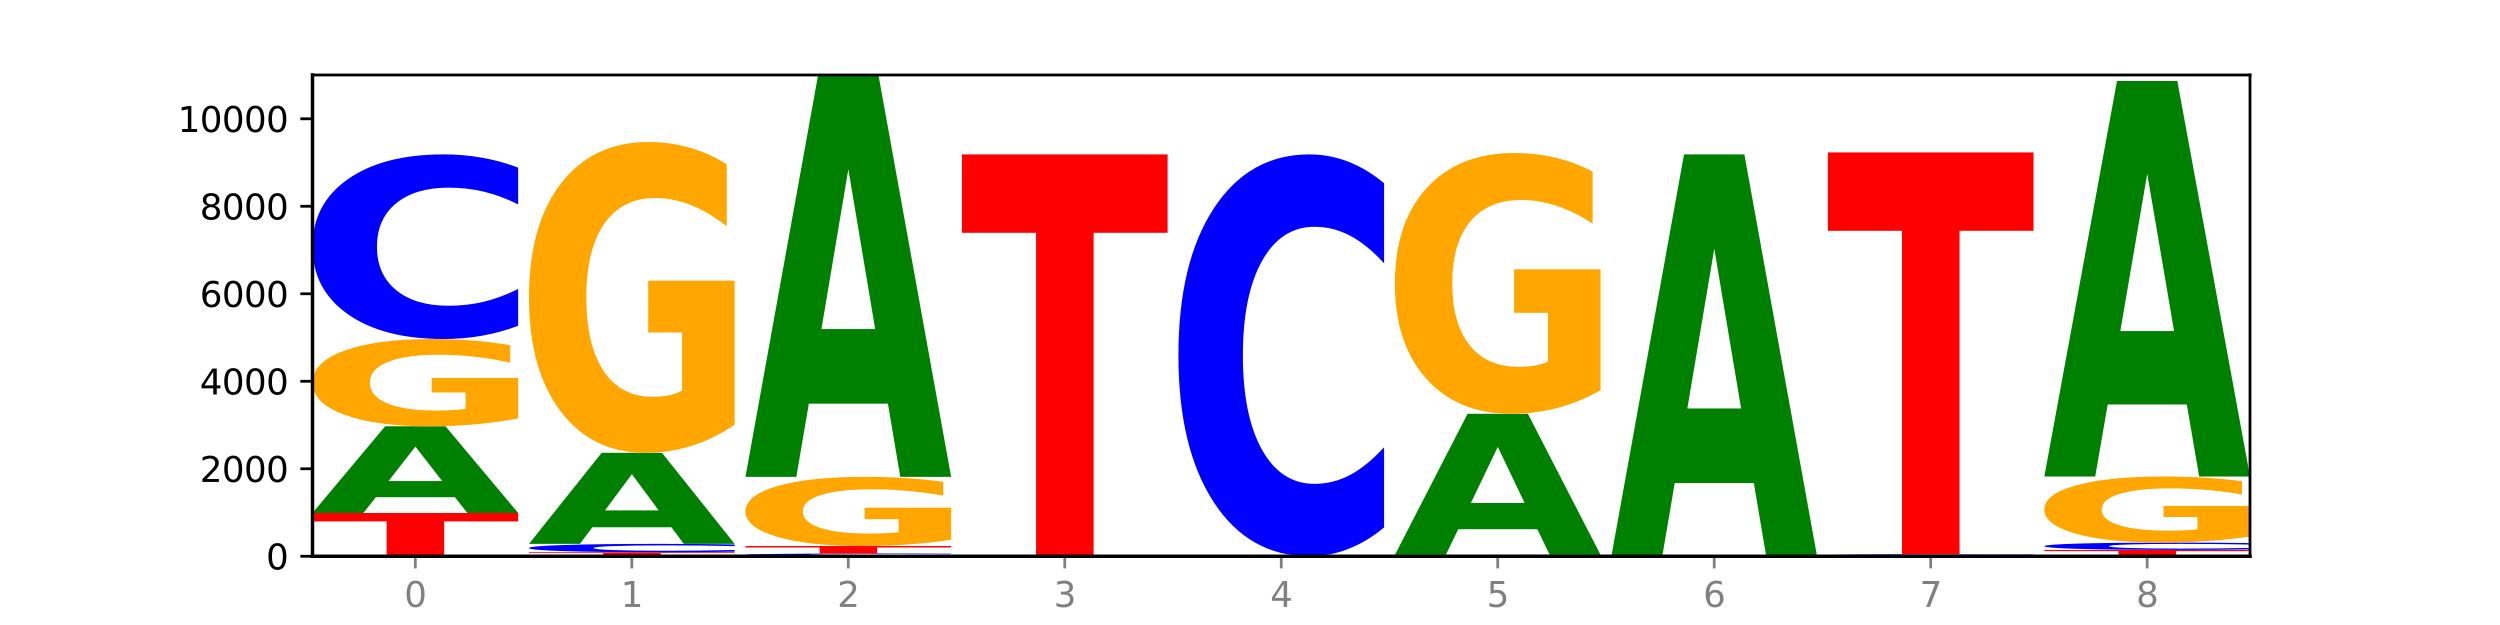 <?xml version="1.0" encoding="utf-8" standalone="no"?>
<!DOCTYPE svg PUBLIC "-//W3C//DTD SVG 1.1//EN"
  "http://www.w3.org/Graphics/SVG/1.1/DTD/svg11.dtd">
<svg xmlns:xlink="http://www.w3.org/1999/xlink" width="720pt" height="180pt" viewBox="0 0 720 180" xmlns="http://www.w3.org/2000/svg" version="1.1">
 <defs>
  <style type="text/css">*{stroke-linejoin: round; stroke-linecap: butt}</style>
 </defs>
 <g id="figure_1">
  <g id="patch_1">
   <path d="M 0 180 
L 720 180 
L 720 0 
L 0 0 
z
" style="fill: #ffffff"/>
  </g>
  <g id="axes_1">
   <g id="patch_2">
    <path d="M 90 160.2 
L 648 160.2 
L 648 21.6 
L 90 21.6 
z
" style="fill: #ffffff"/>
   </g>
   <g id="line2d_1">
    <path d="M 90 160.2 
L 648 160.2 
" clip-path="url(#p3fa7c21697)" style="fill: none; stroke: #000000; stroke-width: 0.5; stroke-linecap: square"/>
   </g>
   <g id="patch_3">
    <path d="M 90 147.74 
L 149.229 147.74 
L 149.229 150.17 
L 127.92 150.17 
L 127.92 160.2 
L 111.35 160.2 
L 111.35 150.17 
L 90 150.17 
L 90 147.74 
z
" clip-path="url(#p3fa7c21697)" style="fill: #ff0000"/>
   </g>
   <g id="patch_4">
    <path d="M 131.028 143.191 
L 108.249 143.191 
L 104.653 147.74 
L 90 147.74 
L 110.926 122.769 
L 128.303 122.769 
L 149.229 147.74 
L 134.588 147.74 
L 131.028 143.191 
z
M 111.882 138.556 
L 127.359 138.556 
L 119.633 128.624 
L 111.882 138.556 
z
" clip-path="url(#p3fa7c21697)" style="fill: #008000"/>
   </g>
   <g id="patch_5">
    <path d="M 149.229 120.495 
Q 143.256 121.632 136.831 122.203 
Q 130.406 122.769 123.557 122.769 
Q 108.079 122.769 99.04 119.384 
Q 90 115.998 90 110.209 
Q 90 104.353 99.199 100.993 
Q 108.411 97.634 124.433 97.634 
Q 130.605 97.634 136.26 98.091 
Q 141.928 98.543 146.946 99.436 
L 146.946 104.446 
Q 141.769 103.299 136.645 102.733 
Q 131.521 102.162 126.371 102.162 
Q 116.84 102.162 111.677 104.249 
Q 106.513 106.331 106.513 110.209 
Q 106.513 114.051 111.491 116.149 
Q 116.469 118.241 125.628 118.241 
Q 128.123 118.241 130.26 118.122 
Q 132.397 117.997 134.097 117.738 
L 134.097 113.034 
L 124.34 113.034 
L 124.34 108.844 
L 149.229 108.844 
L 149.229 120.495 
z
" clip-path="url(#p3fa7c21697)" style="fill: #ffa600"/>
   </g>
   <g id="patch_6">
    <path d="M 149.229 93.823 
Q 144.275 95.712 138.917 96.668 
Q 133.56 97.634 127.725 97.634 
Q 110.325 97.634 100.163 90.473 
Q 90 83.313 90 71.067 
Q 90 58.777 100.163 51.628 
Q 110.325 44.467 127.725 44.467 
Q 133.56 44.467 138.917 45.433 
Q 144.275 46.389 149.229 48.278 
L 149.229 58.876 
Q 144.23 56.372 139.38 55.208 
Q 134.53 54.044 129.173 54.044 
Q 119.562 54.044 114.056 58.58 
Q 108.564 63.105 108.564 71.067 
Q 108.564 78.996 114.056 83.532 
Q 119.562 88.057 129.173 88.057 
Q 134.53 88.057 139.38 86.893 
Q 144.23 85.718 149.229 83.214 
L 149.229 93.823 
z
" clip-path="url(#p3fa7c21697)" style="fill: #0000ff"/>
   </g>
   <g id="patch_7">
    <path d="M 152.346 159.054 
L 211.575 159.054 
L 211.575 159.277 
L 190.267 159.277 
L 190.267 160.2 
L 173.696 160.2 
L 173.696 159.277 
L 152.346 159.277 
L 152.346 159.054 
z
" clip-path="url(#p3fa7c21697)" style="fill: #ff0000"/>
   </g>
   <g id="patch_8">
    <path d="M 211.575 158.88 
Q 206.621 158.966 201.264 159.01 
Q 195.906 159.054 190.071 159.054 
Q 172.671 159.054 162.509 158.728 
Q 152.346 158.402 152.346 157.845 
Q 152.346 157.286 162.509 156.96 
Q 172.671 156.635 190.071 156.635 
Q 195.906 156.635 201.264 156.678 
Q 206.621 156.722 211.575 156.808 
L 211.575 157.29 
Q 206.576 157.176 201.726 157.123 
Q 196.876 157.07 191.519 157.07 
Q 181.909 157.07 176.402 157.277 
Q 170.91 157.482 170.91 157.845 
Q 170.91 158.206 176.402 158.412 
Q 181.909 158.618 191.519 158.618 
Q 196.876 158.618 201.726 158.565 
Q 206.576 158.511 211.575 158.397 
L 211.575 158.88 
z
" clip-path="url(#p3fa7c21697)" style="fill: #0000ff"/>
   </g>
   <g id="patch_9">
    <path d="M 193.374 151.858 
L 170.596 151.858 
L 166.999 156.635 
L 152.346 156.635 
L 173.272 130.416 
L 190.65 130.416 
L 211.575 156.635 
L 196.935 156.635 
L 193.374 151.858 
z
M 174.229 146.992 
L 189.705 146.992 
L 181.979 136.563 
L 174.229 146.992 
z
" clip-path="url(#p3fa7c21697)" style="fill: #008000"/>
   </g>
   <g id="patch_10">
    <path d="M 211.575 122.317 
Q 205.602 126.367 199.177 128.401 
Q 192.753 130.416 185.903 130.416 
Q 170.426 130.416 161.386 118.36 
Q 152.346 106.304 152.346 85.687 
Q 152.346 64.829 161.545 52.865 
Q 170.758 40.901 186.779 40.901 
Q 192.952 40.901 198.607 42.529 
Q 204.275 44.137 209.292 47.318 
L 209.292 65.162 
Q 204.115 61.075 198.992 59.06 
Q 193.868 57.026 188.717 57.026 
Q 179.187 57.026 174.023 64.459 
Q 168.859 71.874 168.859 85.687 
Q 168.859 99.37 173.837 106.84 
Q 178.815 114.292 187.974 114.292 
Q 190.47 114.292 192.607 113.867 
Q 194.744 113.423 196.443 112.499 
L 196.443 95.746 
L 186.686 95.746 
L 186.686 80.823 
L 211.575 80.823 
L 211.575 122.317 
z
" clip-path="url(#p3fa7c21697)" style="fill: #ffa600"/>
   </g>
   <g id="patch_11">
    <path d="M 273.922 160.143 
Q 268.967 160.171 263.61 160.186 
Q 258.253 160.2 252.418 160.2 
Q 235.018 160.2 224.855 160.093 
Q 214.693 159.986 214.693 159.803 
Q 214.693 159.62 224.855 159.513 
Q 235.018 159.406 252.418 159.406 
Q 258.253 159.406 263.61 159.421 
Q 268.967 159.435 273.922 159.463 
L 273.922 159.621 
Q 268.923 159.584 264.073 159.567 
Q 259.223 159.549 253.865 159.549 
Q 244.255 159.549 238.748 159.617 
Q 233.257 159.685 233.257 159.803 
Q 233.257 159.922 238.748 159.989 
Q 244.255 160.057 253.865 160.057 
Q 259.223 160.057 264.073 160.04 
Q 268.923 160.022 273.922 159.985 
L 273.922 160.143 
z
" clip-path="url(#p3fa7c21697)" style="fill: #0000ff"/>
   </g>
   <g id="patch_12">
    <path d="M 214.693 157.252 
L 273.922 157.252 
L 273.922 157.672 
L 252.613 157.672 
L 252.613 159.406 
L 236.043 159.406 
L 236.043 157.672 
L 214.693 157.672 
L 214.693 157.252 
z
" clip-path="url(#p3fa7c21697)" style="fill: #ff0000"/>
   </g>
   <g id="patch_13">
    <path d="M 273.922 155.45 
Q 267.948 156.351 261.524 156.803 
Q 255.099 157.252 248.25 157.252 
Q 232.772 157.252 223.732 154.569 
Q 214.693 151.886 214.693 147.299 
Q 214.693 142.657 223.892 139.995 
Q 233.104 137.333 249.126 137.333 
Q 255.298 137.333 260.953 137.695 
Q 266.621 138.053 271.639 138.761 
L 271.639 142.731 
Q 266.462 141.822 261.338 141.374 
Q 256.214 140.921 251.064 140.921 
Q 241.533 140.921 236.369 142.575 
Q 231.206 144.225 231.206 147.299 
Q 231.206 150.343 236.184 152.006 
Q 241.161 153.664 250.32 153.664 
Q 252.816 153.664 254.953 153.569 
Q 257.09 153.471 258.789 153.265 
L 258.789 149.537 
L 249.033 149.537 
L 249.033 146.217 
L 273.922 146.217 
L 273.922 155.45 
z
" clip-path="url(#p3fa7c21697)" style="fill: #ffa600"/>
   </g>
   <g id="patch_14">
    <path d="M 255.721 116.25 
L 232.942 116.25 
L 229.346 137.333 
L 214.693 137.333 
L 235.618 21.6 
L 252.996 21.6 
L 273.922 137.333 
L 259.281 137.333 
L 255.721 116.25 
z
M 236.575 94.77 
L 252.051 94.77 
L 244.325 48.735 
L 236.575 94.77 
z
" clip-path="url(#p3fa7c21697)" style="fill: #008000"/>
   </g>
   <g id="patch_15">
    <path d="M 277.039 44.467 
L 336.268 44.467 
L 336.268 67.038 
L 314.959 67.038 
L 314.959 160.2 
L 298.389 160.2 
L 298.389 67.038 
L 277.039 67.038 
L 277.039 44.467 
z
" clip-path="url(#p3fa7c21697)" style="fill: #ff0000"/>
   </g>
   <g id="patch_16">
    <path d="M 398.615 151.904 
Q 393.66 156.016 388.303 158.096 
Q 382.945 160.2 377.111 160.2 
Q 359.71 160.2 349.548 144.613 
Q 339.385 129.025 339.385 102.369 
Q 339.385 75.618 349.548 60.054 
Q 359.71 44.467 377.111 44.467 
Q 382.945 44.467 388.303 46.571 
Q 393.66 48.651 398.615 52.763 
L 398.615 75.833 
Q 393.615 70.382 388.765 67.848 
Q 383.915 65.314 378.558 65.314 
Q 368.948 65.314 363.441 75.187 
Q 357.95 85.037 357.95 102.369 
Q 357.95 119.63 363.441 129.504 
Q 368.948 139.353 378.558 139.353 
Q 383.915 139.353 388.765 136.819 
Q 393.615 134.261 398.615 128.81 
L 398.615 151.904 
z
" clip-path="url(#p3fa7c21697)" style="fill: #0000ff"/>
   </g>
   <g id="patch_17">
    <path d="M 460.961 160.172 
Q 456.006 160.186 450.649 160.193 
Q 445.292 160.2 439.457 160.2 
Q 422.057 160.2 411.894 160.147 
Q 401.732 160.095 401.732 160.005 
Q 401.732 159.915 411.894 159.862 
Q 422.057 159.809 439.457 159.809 
Q 445.292 159.809 450.649 159.817 
Q 456.006 159.824 460.961 159.837 
L 460.961 159.915 
Q 455.962 159.897 451.112 159.888 
Q 446.262 159.88 440.904 159.88 
Q 431.294 159.88 425.788 159.913 
Q 420.296 159.946 420.296 160.005 
Q 420.296 160.063 425.788 160.096 
Q 431.294 160.13 440.904 160.13 
Q 446.262 160.13 451.112 160.121 
Q 455.962 160.112 460.961 160.094 
L 460.961 160.172 
z
" clip-path="url(#p3fa7c21697)" style="fill: #0000ff"/>
   </g>
   <g id="patch_18">
    <path d="M 442.76 152.408 
L 419.981 152.408 
L 416.385 159.809 
L 401.732 159.809 
L 422.658 119.178 
L 440.035 119.178 
L 460.961 159.809 
L 446.32 159.809 
L 442.76 152.408 
z
M 423.614 144.867 
L 439.091 144.867 
L 431.365 128.705 
L 423.614 144.867 
z
" clip-path="url(#p3fa7c21697)" style="fill: #008000"/>
   </g>
   <g id="patch_19">
    <path d="M 460.961 112.382 
Q 454.988 115.78 448.563 117.487 
Q 442.138 119.178 435.289 119.178 
Q 419.811 119.178 410.772 109.062 
Q 401.732 98.945 401.732 81.644 
Q 401.732 64.142 410.931 54.103 
Q 420.143 44.064 436.165 44.064 
Q 442.337 44.064 447.992 45.429 
Q 453.66 46.779 458.678 49.448 
L 458.678 64.421 
Q 453.501 60.992 448.377 59.301 
Q 443.253 57.594 438.103 57.594 
Q 428.572 57.594 423.408 63.832 
Q 418.245 70.054 418.245 81.644 
Q 418.245 93.126 423.223 99.395 
Q 428.2 105.648 437.36 105.648 
Q 439.855 105.648 441.992 105.291 
Q 444.129 104.919 445.828 104.143 
L 445.828 90.085 
L 436.072 90.085 
L 436.072 77.563 
L 460.961 77.563 
L 460.961 112.382 
z
" clip-path="url(#p3fa7c21697)" style="fill: #ffa600"/>
   </g>
   <g id="patch_20">
    <path d="M 505.106 139.117 
L 482.328 139.117 
L 478.731 160.2 
L 464.078 160.2 
L 485.004 44.467 
L 502.382 44.467 
L 523.307 160.2 
L 508.667 160.2 
L 505.106 139.117 
z
M 485.961 117.637 
L 501.437 117.637 
L 493.711 71.602 
L 485.961 117.637 
z
" clip-path="url(#p3fa7c21697)" style="fill: #008000"/>
   </g>
   <g id="patch_21">
    <path d="M 585.654 160.159 
Q 580.699 160.18 575.342 160.19 
Q 569.985 160.2 564.15 160.2 
Q 546.75 160.2 536.587 160.124 
Q 526.425 160.047 526.425 159.917 
Q 526.425 159.786 536.587 159.709 
Q 546.75 159.633 564.15 159.633 
Q 569.985 159.633 575.342 159.643 
Q 580.699 159.654 585.654 159.674 
L 585.654 159.787 
Q 580.654 159.76 575.805 159.748 
Q 570.955 159.735 565.597 159.735 
Q 555.987 159.735 550.48 159.784 
Q 544.989 159.832 544.989 159.917 
Q 544.989 160.001 550.48 160.05 
Q 555.987 160.098 565.597 160.098 
Q 570.955 160.098 575.805 160.085 
Q 580.654 160.073 585.654 160.046 
L 585.654 160.159 
z
" clip-path="url(#p3fa7c21697)" style="fill: #0000ff"/>
   </g>
   <g id="patch_22">
    <path d="M 526.425 43.9 
L 585.654 43.9 
L 585.654 66.471 
L 564.345 66.471 
L 564.345 159.633 
L 547.775 159.633 
L 547.775 66.471 
L 526.425 66.471 
L 526.425 43.9 
z
" clip-path="url(#p3fa7c21697)" style="fill: #ff0000"/>
   </g>
   <g id="patch_23">
    <path d="M 588.771 158.373 
L 648 158.373 
L 648 158.729 
L 626.691 158.729 
L 626.691 160.2 
L 610.121 160.2 
L 610.121 158.729 
L 588.771 158.729 
L 588.771 158.373 
z
" clip-path="url(#p3fa7c21697)" style="fill: #ff0000"/>
   </g>
   <g id="patch_24">
    <path d="M 648 158.221 
Q 643.046 158.297 637.688 158.335 
Q 632.331 158.373 626.496 158.373 
Q 609.096 158.373 598.933 158.088 
Q 588.771 157.803 588.771 157.316 
Q 588.771 156.826 598.933 156.542 
Q 609.096 156.257 626.496 156.257 
Q 632.331 156.257 637.688 156.295 
Q 643.046 156.333 648 156.408 
L 648 156.83 
Q 643.001 156.731 638.151 156.684 
Q 633.301 156.638 627.944 156.638 
Q 618.333 156.638 612.827 156.818 
Q 607.335 156.999 607.335 157.316 
Q 607.335 157.631 612.827 157.812 
Q 618.333 157.992 627.944 157.992 
Q 633.301 157.992 638.151 157.946 
Q 643.001 157.899 648 157.799 
L 648 158.221 
z
" clip-path="url(#p3fa7c21697)" style="fill: #0000ff"/>
   </g>
   <g id="patch_25">
    <path d="M 648 154.535 
Q 642.027 155.396 635.602 155.828 
Q 629.177 156.257 622.328 156.257 
Q 606.85 156.257 597.811 153.694 
Q 588.771 151.132 588.771 146.75 
Q 588.771 142.317 597.97 139.775 
Q 607.182 137.232 623.204 137.232 
Q 629.376 137.232 635.031 137.578 
Q 640.699 137.92 645.717 138.596 
L 645.717 142.388 
Q 640.54 141.52 635.416 141.091 
Q 630.292 140.659 625.142 140.659 
Q 615.611 140.659 610.448 142.239 
Q 605.284 143.815 605.284 146.75 
Q 605.284 149.658 610.262 151.246 
Q 615.24 152.83 624.399 152.83 
Q 626.894 152.83 629.031 152.739 
Q 631.168 152.645 632.868 152.449 
L 632.868 148.888 
L 623.111 148.888 
L 623.111 145.717 
L 648 145.717 
L 648 154.535 
z
" clip-path="url(#p3fa7c21697)" style="fill: #ffa600"/>
   </g>
   <g id="patch_26">
    <path d="M 629.799 116.482 
L 607.02 116.482 
L 603.424 137.232 
L 588.771 137.232 
L 609.697 23.326 
L 627.074 23.326 
L 648 137.232 
L 633.359 137.232 
L 629.799 116.482 
z
M 610.653 95.341 
L 626.13 95.341 
L 618.404 50.033 
L 610.653 95.341 
z
" clip-path="url(#p3fa7c21697)" style="fill: #008000"/>
   </g>
   <g id="matplotlib.axis_1">
    <g id="xtick_1">
     <g id="line2d_2">
      <defs>
       <path id="m81db7d2e4e" d="M 0 0 
L 0 3.5 
" style="stroke: #808080; stroke-width: 0.8"/>
      </defs>
      <g>
       <use xlink:href="#m81db7d2e4e" x="119.615" y="160.2" style="fill: #808080; stroke: #808080; stroke-width: 0.8"/>
      </g>
     </g>
     <g id="text_1">
      <!-- 0 -->
      <g style="fill: #808080" transform="translate(116.433 174.798) scale(0.1 -0.1)">
       <defs>
        <path id="DejaVuSans-30" d="M 2034 4250 
Q 1547 4250 1301 3770 
Q 1056 3291 1056 2328 
Q 1056 1369 1301 889 
Q 1547 409 2034 409 
Q 2525 409 2770 889 
Q 3016 1369 3016 2328 
Q 3016 3291 2770 3770 
Q 2525 4250 2034 4250 
z
M 2034 4750 
Q 2819 4750 3233 4129 
Q 3647 3509 3647 2328 
Q 3647 1150 3233 529 
Q 2819 -91 2034 -91 
Q 1250 -91 836 529 
Q 422 1150 422 2328 
Q 422 3509 836 4129 
Q 1250 4750 2034 4750 
z
" transform="scale(0.016)"/>
       </defs>
       <use xlink:href="#DejaVuSans-30"/>
      </g>
     </g>
    </g>
    <g id="xtick_2">
     <g id="line2d_3">
      <g>
       <use xlink:href="#m81db7d2e4e" x="181.961" y="160.2" style="fill: #808080; stroke: #808080; stroke-width: 0.8"/>
      </g>
     </g>
     <g id="text_2">
      <!-- 1 -->
      <g style="fill: #808080" transform="translate(178.78 174.798) scale(0.1 -0.1)">
       <defs>
        <path id="DejaVuSans-31" d="M 794 531 
L 1825 531 
L 1825 4091 
L 703 3866 
L 703 4441 
L 1819 4666 
L 2450 4666 
L 2450 531 
L 3481 531 
L 3481 0 
L 794 0 
L 794 531 
z
" transform="scale(0.016)"/>
       </defs>
       <use xlink:href="#DejaVuSans-31"/>
      </g>
     </g>
    </g>
    <g id="xtick_3">
     <g id="line2d_4">
      <g>
       <use xlink:href="#m81db7d2e4e" x="244.307" y="160.2" style="fill: #808080; stroke: #808080; stroke-width: 0.8"/>
      </g>
     </g>
     <g id="text_3">
      <!-- 2 -->
      <g style="fill: #808080" transform="translate(241.126 174.798) scale(0.1 -0.1)">
       <defs>
        <path id="DejaVuSans-32" d="M 1228 531 
L 3431 531 
L 3431 0 
L 469 0 
L 469 531 
Q 828 903 1448 1529 
Q 2069 2156 2228 2338 
Q 2531 2678 2651 2914 
Q 2772 3150 2772 3378 
Q 2772 3750 2511 3984 
Q 2250 4219 1831 4219 
Q 1534 4219 1204 4116 
Q 875 4013 500 3803 
L 500 4441 
Q 881 4594 1212 4672 
Q 1544 4750 1819 4750 
Q 2544 4750 2975 4387 
Q 3406 4025 3406 3419 
Q 3406 3131 3298 2873 
Q 3191 2616 2906 2266 
Q 2828 2175 2409 1742 
Q 1991 1309 1228 531 
z
" transform="scale(0.016)"/>
       </defs>
       <use xlink:href="#DejaVuSans-32"/>
      </g>
     </g>
    </g>
    <g id="xtick_4">
     <g id="line2d_5">
      <g>
       <use xlink:href="#m81db7d2e4e" x="306.654" y="160.2" style="fill: #808080; stroke: #808080; stroke-width: 0.8"/>
      </g>
     </g>
     <g id="text_4">
      <!-- 3 -->
      <g style="fill: #808080" transform="translate(303.472 174.798) scale(0.1 -0.1)">
       <defs>
        <path id="DejaVuSans-33" d="M 2597 2516 
Q 3050 2419 3304 2112 
Q 3559 1806 3559 1356 
Q 3559 666 3084 287 
Q 2609 -91 1734 -91 
Q 1441 -91 1130 -33 
Q 819 25 488 141 
L 488 750 
Q 750 597 1062 519 
Q 1375 441 1716 441 
Q 2309 441 2620 675 
Q 2931 909 2931 1356 
Q 2931 1769 2642 2001 
Q 2353 2234 1838 2234 
L 1294 2234 
L 1294 2753 
L 1863 2753 
Q 2328 2753 2575 2939 
Q 2822 3125 2822 3475 
Q 2822 3834 2567 4026 
Q 2313 4219 1838 4219 
Q 1578 4219 1281 4162 
Q 984 4106 628 3988 
L 628 4550 
Q 988 4650 1302 4700 
Q 1616 4750 1894 4750 
Q 2613 4750 3031 4423 
Q 3450 4097 3450 3541 
Q 3450 3153 3228 2886 
Q 3006 2619 2597 2516 
z
" transform="scale(0.016)"/>
       </defs>
       <use xlink:href="#DejaVuSans-33"/>
      </g>
     </g>
    </g>
    <g id="xtick_5">
     <g id="line2d_6">
      <g>
       <use xlink:href="#m81db7d2e4e" x="369" y="160.2" style="fill: #808080; stroke: #808080; stroke-width: 0.8"/>
      </g>
     </g>
     <g id="text_5">
      <!-- 4 -->
      <g style="fill: #808080" transform="translate(365.819 174.798) scale(0.1 -0.1)">
       <defs>
        <path id="DejaVuSans-34" d="M 2419 4116 
L 825 1625 
L 2419 1625 
L 2419 4116 
z
M 2253 4666 
L 3047 4666 
L 3047 1625 
L 3713 1625 
L 3713 1100 
L 3047 1100 
L 3047 0 
L 2419 0 
L 2419 1100 
L 313 1100 
L 313 1709 
L 2253 4666 
z
" transform="scale(0.016)"/>
       </defs>
       <use xlink:href="#DejaVuSans-34"/>
      </g>
     </g>
    </g>
    <g id="xtick_6">
     <g id="line2d_7">
      <g>
       <use xlink:href="#m81db7d2e4e" x="431.346" y="160.2" style="fill: #808080; stroke: #808080; stroke-width: 0.8"/>
      </g>
     </g>
     <g id="text_6">
      <!-- 5 -->
      <g style="fill: #808080" transform="translate(428.165 174.798) scale(0.1 -0.1)">
       <defs>
        <path id="DejaVuSans-35" d="M 691 4666 
L 3169 4666 
L 3169 4134 
L 1269 4134 
L 1269 2991 
Q 1406 3038 1543 3061 
Q 1681 3084 1819 3084 
Q 2600 3084 3056 2656 
Q 3513 2228 3513 1497 
Q 3513 744 3044 326 
Q 2575 -91 1722 -91 
Q 1428 -91 1123 -41 
Q 819 9 494 109 
L 494 744 
Q 775 591 1075 516 
Q 1375 441 1709 441 
Q 2250 441 2565 725 
Q 2881 1009 2881 1497 
Q 2881 1984 2565 2268 
Q 2250 2553 1709 2553 
Q 1456 2553 1204 2497 
Q 953 2441 691 2322 
L 691 4666 
z
" transform="scale(0.016)"/>
       </defs>
       <use xlink:href="#DejaVuSans-35"/>
      </g>
     </g>
    </g>
    <g id="xtick_7">
     <g id="line2d_8">
      <g>
       <use xlink:href="#m81db7d2e4e" x="493.693" y="160.2" style="fill: #808080; stroke: #808080; stroke-width: 0.8"/>
      </g>
     </g>
     <g id="text_7">
      <!-- 6 -->
      <g style="fill: #808080" transform="translate(490.511 174.798) scale(0.1 -0.1)">
       <defs>
        <path id="DejaVuSans-36" d="M 2113 2584 
Q 1688 2584 1439 2293 
Q 1191 2003 1191 1497 
Q 1191 994 1439 701 
Q 1688 409 2113 409 
Q 2538 409 2786 701 
Q 3034 994 3034 1497 
Q 3034 2003 2786 2293 
Q 2538 2584 2113 2584 
z
M 3366 4563 
L 3366 3988 
Q 3128 4100 2886 4159 
Q 2644 4219 2406 4219 
Q 1781 4219 1451 3797 
Q 1122 3375 1075 2522 
Q 1259 2794 1537 2939 
Q 1816 3084 2150 3084 
Q 2853 3084 3261 2657 
Q 3669 2231 3669 1497 
Q 3669 778 3244 343 
Q 2819 -91 2113 -91 
Q 1303 -91 875 529 
Q 447 1150 447 2328 
Q 447 3434 972 4092 
Q 1497 4750 2381 4750 
Q 2619 4750 2861 4703 
Q 3103 4656 3366 4563 
z
" transform="scale(0.016)"/>
       </defs>
       <use xlink:href="#DejaVuSans-36"/>
      </g>
     </g>
    </g>
    <g id="xtick_8">
     <g id="line2d_9">
      <g>
       <use xlink:href="#m81db7d2e4e" x="556.039" y="160.2" style="fill: #808080; stroke: #808080; stroke-width: 0.8"/>
      </g>
     </g>
     <g id="text_8">
      <!-- 7 -->
      <g style="fill: #808080" transform="translate(552.858 174.798) scale(0.1 -0.1)">
       <defs>
        <path id="DejaVuSans-37" d="M 525 4666 
L 3525 4666 
L 3525 4397 
L 1831 0 
L 1172 0 
L 2766 4134 
L 525 4134 
L 525 4666 
z
" transform="scale(0.016)"/>
       </defs>
       <use xlink:href="#DejaVuSans-37"/>
      </g>
     </g>
    </g>
    <g id="xtick_9">
     <g id="line2d_10">
      <g>
       <use xlink:href="#m81db7d2e4e" x="618.385" y="160.2" style="fill: #808080; stroke: #808080; stroke-width: 0.8"/>
      </g>
     </g>
     <g id="text_9">
      <!-- 8 -->
      <g style="fill: #808080" transform="translate(615.204 174.798) scale(0.1 -0.1)">
       <defs>
        <path id="DejaVuSans-38" d="M 2034 2216 
Q 1584 2216 1326 1975 
Q 1069 1734 1069 1313 
Q 1069 891 1326 650 
Q 1584 409 2034 409 
Q 2484 409 2743 651 
Q 3003 894 3003 1313 
Q 3003 1734 2745 1975 
Q 2488 2216 2034 2216 
z
M 1403 2484 
Q 997 2584 770 2862 
Q 544 3141 544 3541 
Q 544 4100 942 4425 
Q 1341 4750 2034 4750 
Q 2731 4750 3128 4425 
Q 3525 4100 3525 3541 
Q 3525 3141 3298 2862 
Q 3072 2584 2669 2484 
Q 3125 2378 3379 2068 
Q 3634 1759 3634 1313 
Q 3634 634 3220 271 
Q 2806 -91 2034 -91 
Q 1263 -91 848 271 
Q 434 634 434 1313 
Q 434 1759 690 2068 
Q 947 2378 1403 2484 
z
M 1172 3481 
Q 1172 3119 1398 2916 
Q 1625 2713 2034 2713 
Q 2441 2713 2670 2916 
Q 2900 3119 2900 3481 
Q 2900 3844 2670 4047 
Q 2441 4250 2034 4250 
Q 1625 4250 1398 4047 
Q 1172 3844 1172 3481 
z
" transform="scale(0.016)"/>
       </defs>
       <use xlink:href="#DejaVuSans-38"/>
      </g>
     </g>
    </g>
   </g>
   <g id="matplotlib.axis_2">
    <g id="ytick_1">
     <g id="line2d_11">
      <defs>
       <path id="m7b07204af3" d="M 0 0 
L -3.5 0 
" style="stroke: #000000; stroke-width: 0.8"/>
      </defs>
      <g>
       <use xlink:href="#m7b07204af3" x="90" y="160.2" style="stroke: #000000; stroke-width: 0.8"/>
      </g>
     </g>
     <g id="text_10">
      <!-- 0 -->
      <g transform="translate(76.638 163.999) scale(0.1 -0.1)">
       <use xlink:href="#DejaVuSans-30"/>
      </g>
     </g>
    </g>
    <g id="ytick_2">
     <g id="line2d_12">
      <g>
       <use xlink:href="#m7b07204af3" x="90" y="135.002" style="stroke: #000000; stroke-width: 0.8"/>
      </g>
     </g>
     <g id="text_11">
      <!-- 2000 -->
      <g transform="translate(57.55 138.802) scale(0.1 -0.1)">
       <use xlink:href="#DejaVuSans-32"/>
       <use xlink:href="#DejaVuSans-30" x="63.623"/>
       <use xlink:href="#DejaVuSans-30" x="127.246"/>
       <use xlink:href="#DejaVuSans-30" x="190.869"/>
      </g>
     </g>
    </g>
    <g id="ytick_3">
     <g id="line2d_13">
      <g>
       <use xlink:href="#m7b07204af3" x="90" y="109.805" style="stroke: #000000; stroke-width: 0.8"/>
      </g>
     </g>
     <g id="text_12">
      <!-- 4000 -->
      <g transform="translate(57.55 113.604) scale(0.1 -0.1)">
       <use xlink:href="#DejaVuSans-34"/>
       <use xlink:href="#DejaVuSans-30" x="63.623"/>
       <use xlink:href="#DejaVuSans-30" x="127.246"/>
       <use xlink:href="#DejaVuSans-30" x="190.869"/>
      </g>
     </g>
    </g>
    <g id="ytick_4">
     <g id="line2d_14">
      <g>
       <use xlink:href="#m7b07204af3" x="90" y="84.607" style="stroke: #000000; stroke-width: 0.8"/>
      </g>
     </g>
     <g id="text_13">
      <!-- 6000 -->
      <g transform="translate(57.55 88.406) scale(0.1 -0.1)">
       <use xlink:href="#DejaVuSans-36"/>
       <use xlink:href="#DejaVuSans-30" x="63.623"/>
       <use xlink:href="#DejaVuSans-30" x="127.246"/>
       <use xlink:href="#DejaVuSans-30" x="190.869"/>
      </g>
     </g>
    </g>
    <g id="ytick_5">
     <g id="line2d_15">
      <g>
       <use xlink:href="#m7b07204af3" x="90" y="59.409" style="stroke: #000000; stroke-width: 0.8"/>
      </g>
     </g>
     <g id="text_14">
      <!-- 8000 -->
      <g transform="translate(57.55 63.208) scale(0.1 -0.1)">
       <use xlink:href="#DejaVuSans-38"/>
       <use xlink:href="#DejaVuSans-30" x="63.623"/>
       <use xlink:href="#DejaVuSans-30" x="127.246"/>
       <use xlink:href="#DejaVuSans-30" x="190.869"/>
      </g>
     </g>
    </g>
    <g id="ytick_6">
     <g id="line2d_16">
      <g>
       <use xlink:href="#m7b07204af3" x="90" y="34.211" style="stroke: #000000; stroke-width: 0.8"/>
      </g>
     </g>
     <g id="text_15">
      <!-- 10000 -->
      <g transform="translate(51.188 38.011) scale(0.1 -0.1)">
       <use xlink:href="#DejaVuSans-31"/>
       <use xlink:href="#DejaVuSans-30" x="63.623"/>
       <use xlink:href="#DejaVuSans-30" x="127.246"/>
       <use xlink:href="#DejaVuSans-30" x="190.869"/>
       <use xlink:href="#DejaVuSans-30" x="254.492"/>
      </g>
     </g>
    </g>
   </g>
   <g id="patch_27">
    <path d="M 90 160.2 
L 90 21.6 
" style="fill: none; stroke: #000000; stroke-linejoin: miter; stroke-linecap: square"/>
   </g>
   <g id="patch_28">
    <path d="M 648 160.2 
L 648 21.6 
" style="fill: none; stroke: #000000; stroke-width: 0.8; stroke-linejoin: miter; stroke-linecap: square"/>
   </g>
   <g id="patch_29">
    <path d="M 90 160.2 
L 648 160.2 
" style="fill: none; stroke: #000000; stroke-linejoin: miter; stroke-linecap: square"/>
   </g>
   <g id="patch_30">
    <path d="M 90 21.6 
L 648 21.6 
" style="fill: none; stroke: #000000; stroke-width: 0.8; stroke-linejoin: miter; stroke-linecap: square"/>
   </g>
  </g>
 </g>
 <defs>
  <clipPath id="p3fa7c21697">
   <rect x="90" y="21.6" width="558" height="138.6"/>
  </clipPath>
 </defs>
</svg>
